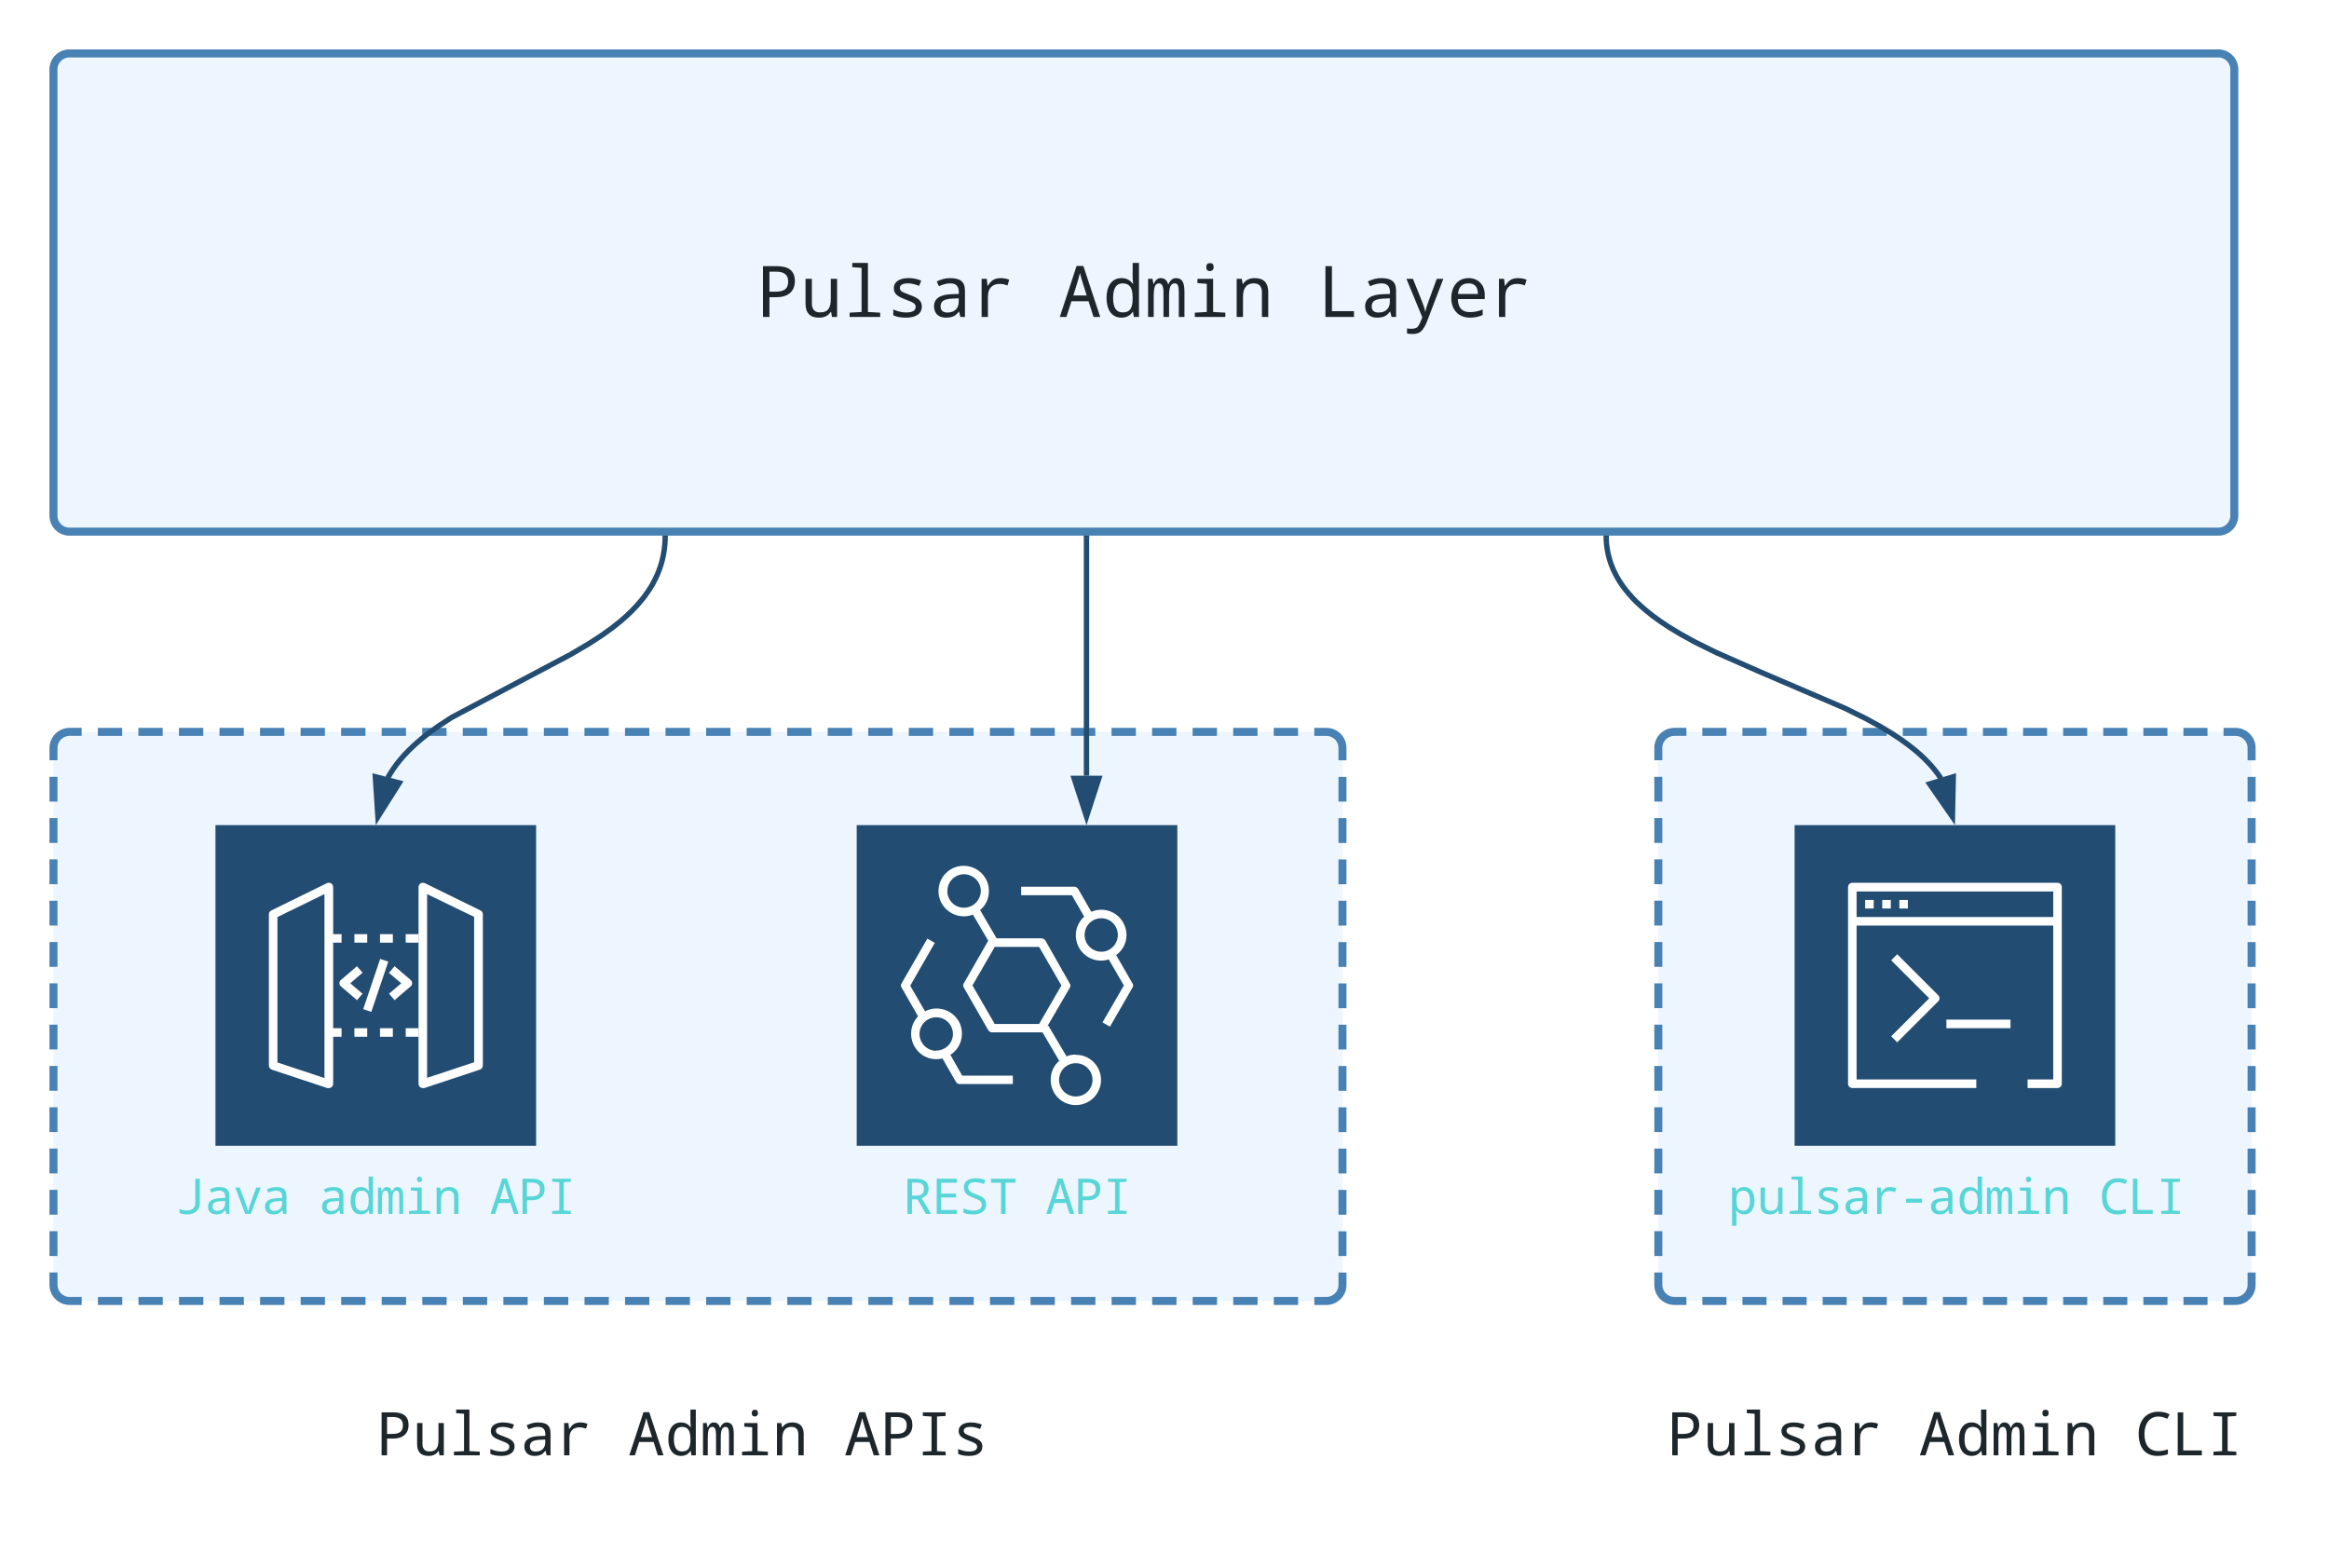 <svg xmlns="http://www.w3.org/2000/svg" xmlns:xlink="http://www.w3.org/1999/xlink" xmlns:lucid="lucid" width="871.68" height="586.87"><g transform="translate(-1160.825 -896.564)" lucid:page-tab-id="0_0"><path d="M0 0h6299.2v6299.2H0z" fill="#fff"/><path d="M1296.2 1403.44h240v60h-240z" fill="none"/><use xlink:href="#a" transform="matrix(1,0,0,1,1296.196,1403.436) translate(5.515 37.77)"/><use xlink:href="#b" transform="matrix(1,0,0,1,1296.196,1403.436) translate(99.797 37.77)"/><use xlink:href="#c" transform="matrix(1,0,0,1,1296.196,1403.436) translate(180.61 37.77)"/><path d="M1781.47 1176.46a6 6 0 0 1 6-6h210.08a6 6 0 0 1 6 6v200.98a6 6 0 0 1-6 6h-210.08a6 6 0 0 1-6-6z" fill="#edf5ff"/><path d="M1797.97 1170.46h9m6 0h9m6 0h9.02m6 0h9m6 0h9m6 0h9m6 0h9m6 0h9.02m6 0h9m6 0h9m6 0h9m6.02 0h9m6 0h9m6 0h4.5l.95.08.9.22.88.36.8.5.7.6.63.72.5.8.36.87.22.93.07.93v4.64m0 6.2v9.26m0 6.18v9.28m0 6.18v9.28m0 6.18v9.28m0 6.18v9.28m0 6.18v9.28m0 6.18v9.28m0 6.18v9.28m0 6.18v9.28m0 6.18v9.28m0 6.18v9.27m0 6.2v9.27m0 6.18v4.64l-.07.93-.22.92-.36.86-.5.8-.6.72-.72.6-.8.5-.88.36-.9.22-.95.08h-4.5m-6 0h-9m-6 0h-9m-6.02 0h-9m-6 0h-9m-6 0h-9m-6 0H1903m-6 0h-9m-6 0h-9m-6 0h-9m-6 0h-9m-6 0h-9.02m-6 0h-9m-6 0h-9m-6 0h-4.5l-.95-.08-.92-.22-.86-.36-.8-.5-.72-.6-.6-.72-.5-.8-.36-.87-.22-.92-.07-.94v-4.64m0-6.18v-9.28m0-6.18v-9.28m0-6.18v-9.28m0-6.18v-9.28m0-6.18v-9.28m0-6.18v-9.28m0-6.18v-9.28m0-6.18v-9.28m0-6.18v-9.28m0-6.18v-9.28m0-6.18v-9.28m0-6.18v-9.27m0-6.2v-4.64l.07-.93.22-.92.36-.86.5-.8.6-.72.72-.6.8-.5.87-.36.93-.22.94-.08h4.5" stroke="#4881b3" stroke-width="3" fill="none"/><path d="M1180.83 1176.46a6 6 0 0 1 6-6h470.45a6 6 0 0 1 6 6v200.98a6 6 0 0 1-6 6h-470.45a6 6 0 0 1-6-6z" fill="#edf5ff"/><path d="M1197.45 1170.46h9.1m6.07 0h9.1m6.08 0h9.1m6.08 0h9.1m6.07 0h9.1m6.08 0h9.1m6.07 0h9.1m6.08 0h9.1m6.08 0h9.1m6.07 0h9.1m6.08 0h9.1m6.08 0h9.1m6.08 0h9.1m6.08 0h9.1m6.07 0h9.12m6.07 0h9.1m6.07 0h9.1m6.07 0h9.1m6.08 0h9.1m6.07 0h9.1m6.07 0h9.1m6.08 0h9.1m6.07 0h9.1m6.08 0h9.1m6.07 0h9.1m6.08 0h9.1m6.08 0h9.1m6.07 0h9.1m6.08 0h9.1m6.07 0h9.1m6.08 0h4.55l.94.08.92.22.87.36.8.5.73.6.6.72.5.8.36.87.2.93.08.93v4.64m0 6.2v9.26m0 6.18v9.28m0 6.18v9.28m0 6.18v9.28m0 6.18v9.28m0 6.18v9.28m0 6.18v9.28m0 6.18v9.28m0 6.18v9.28m0 6.18v9.28m0 6.18v9.27m0 6.2v9.27m0 6.18v4.64l-.07.93-.2.92-.37.86-.5.8-.6.72-.72.6-.8.5-.86.36-.92.22-.94.08h-4.55m-6.07 0h-9.1m-6.08 0h-9.1m-6.07 0h-9.1m-6.07 0h-9.1m-6.08 0h-9.1m-6.07 0h-9.1m-6.08 0h-9.1m-6.07 0h-9.1m-6.08 0h-9.1m-6.08 0h-9.1m-6.07 0h-9.1m-6.08 0h-9.1m-6.07 0h-9.1m-6.08 0h-9.1m-6.08 0h-9.1m-6.08 0h-9.1m-6.08 0h-9.1m-6.07 0h-9.1m-6.08 0h-9.12m-6.07 0h-9.1m-6.06 0h-9.1m-6.08 0h-9.1m-6.07 0h-9.12m-6.07 0h-9.1m-6.07 0h-9.1m-6.07 0h-9.1m-6.08 0h-9.1m-6.07 0h-9.1m-6.07 0h-9.1m-6.08 0h-9.1m-6.07 0h-4.56l-.93-.08-.93-.22-.87-.36-.8-.5-.72-.6-.6-.72-.5-.8-.36-.87-.22-.92-.08-.94v-4.64m0-6.18v-9.28m0-6.18v-9.28m0-6.18v-9.28m0-6.18v-9.28m0-6.18v-9.28m0-6.18v-9.28m0-6.18v-9.28m0-6.18v-9.28m0-6.18v-9.28m0-6.18v-9.28m0-6.18v-9.28m0-6.18v-9.27m0-6.2v-4.64l.08-.93.22-.92.36-.86.5-.8.6-.72.72-.6.8-.5.87-.36.92-.22.92-.08h4.56" stroke="#4881b3" stroke-width="3" fill="none"/><path d="M1180.83 922.56a6 6 0 0 1 6-6h804.24a6 6 0 0 1 6 6v166.97a6 6 0 0 1-6 6h-804.24a6 6 0 0 1-6-6z" stroke="#4881b3" stroke-width="3" fill="#edf5ff"/><use xlink:href="#d" transform="matrix(1,0,0,1,1185.825,921.564) translate(258.276 93.615)"/><use xlink:href="#e" transform="matrix(1,0,0,1,1185.825,921.564) translate(371.228 93.615)"/><use xlink:href="#f" transform="matrix(1,0,0,1,1185.825,921.564) translate(468.044 93.615)"/><path d="M1832.5 1205.36h120v120h-120v-120z" stroke="#fff" stroke-opacity="0" stroke-width="2" fill="#224c72"/><path d="M1930.9 1303.76h-11.2v-3.22h9.6v-70.35h-73.6v70.34h44.8v3.22h-46.4c-.87 0-1.6-.7-1.6-1.6v-73.58c0-.93.73-1.62 1.6-1.62h76.8c.9 0 1.6.7 1.6 1.62v73.57c0 .92-.7 1.6-1.6 1.6z" stroke="#fff" stroke-opacity="0" stroke-width="2" fill="#fff"/><path d="M1854.1 1239.76h76.8v3.2h-76.8v-3.2zM1858.9 1233.36h3.2v3.2h-3.2v-3.2zM1865.3 1233.36h3.2v3.2h-3.2v-3.2zM1871.7 1233.36h3.2v3.2h-3.2v-3.2zM1870.9 1286.66l-2.25-2.28 14.23-14.2-14.23-14.22 2.26-2.28 15.36 15.37c.33.3.47.7.47 1.12 0 .43-.16.82-.47 1.12zM1889.3 1278.16h24v3.2h-24v-3.2z" stroke="#fff" stroke-opacity="0" stroke-width="2" fill="#fff"/><use xlink:href="#g" transform="matrix(1,0,0,1,1802.509,1334.363) translate(5.153 16.502)"/><use xlink:href="#h" transform="matrix(1,0,0,1,1802.509,1334.363) translate(143.842 16.502)"/><use xlink:href="#i" transform="matrix(1,0,0,1,1802.509,1334.363) translate(90.5 37.196)"/><use xlink:href="#j" transform="matrix(1,0,0,1,1802.509,1334.363) translate(90.5 57.891)"/><path d="M1241.47 1205.36h120v120h-120v-120z" stroke="#fff" stroke-opacity="0" fill="#224c72"/><path d="M1319.08 1303.78c-.36 0-.65-.15-.94-.3-.43-.3-.67-.77-.67-1.3v-73.63c0-.53.3-1.07.77-1.38.48-.3 1.08-.3 1.6-.08l20.8 10.2c.56.24.9.78.9 1.4v56.55c.02.77-.42 1.4-1.1 1.62l-20.8 6.9h-.56zm1.6-72.6v68.76l17.6-5.84v-54.4zM1283.86 1303.78h-.5l-20.8-6.9v-.02c-.7-.22-1.12-.92-1.1-1.6v-56.56c0-.62.34-1.16.9-1.4l20.8-10.2c.53-.24 1.1-.24 1.6.07.5.3.76.85.76 1.38v73.62c0 .53-.25 1-.68 1.3-.3.23-.6.3-.98.3zm-19.2-9.6l17.6 5.84v-68.85l-17.6 8.6z" stroke="#fff" stroke-opacity="0" fill="#fff"/><path d="M1317.47 1249.36h-4.8v-3.2h4.8zm-9.6 0h-4.82v-3.2h4.8zm-9.6 0h-4.8v-3.2h4.8zm-9.6 0h-4.8v-3.2h4.8zM1317.47 1284.56h-4.8v-3.2h4.8zm-9.6 0h-4.82v-3.2h4.8zm-9.6 0h-4.8v-3.2h4.8zm-9.6 0h-4.8v-3.2h4.8zM1294.44 1270.87l-6-5.14c-.7-.57-.76-1.58-.2-2.26l.2-.17 5.98-5.14 2.1 2.43-4.6 3.97 4.6 3.9zM1308.5 1270.87l-2.07-2.43 4.57-3.87-4.6-3.92 2.1-2.5 6 5.13c.68.57.76 1.6.2 2.26l-.2.17z" stroke="#fff" stroke-opacity="0" fill="#fff"/><path d="M1296.76 1274.23l6.36-18.8 3.03 1.03-6.36 18.8-3.04-1.03z" stroke="#fff" stroke-opacity="0" stroke-width=".32" fill="#fff"/><use xlink:href="#k" transform="matrix(1,0,0,1,1211.467,1334.363) translate(15.321 16.502)"/><use xlink:href="#l" transform="matrix(1,0,0,1,1211.467,1334.363) translate(68.663 16.502)"/><use xlink:href="#m" transform="matrix(1,0,0,1,1211.467,1334.363) translate(132.674 16.502)"/><use xlink:href="#n" transform="matrix(1,0,0,1,1211.467,1334.363) translate(90 37.196)"/><use xlink:href="#o" transform="matrix(1,0,0,1,1211.467,1334.363) translate(90 57.891)"/><path d="M1481.47 1205.36h120v120h-120v-120z" stroke="#000" stroke-opacity="0" fill="#224c72"/><path d="M1516.53 1291.34c4.08-2.6 5.47-7.88 3.3-12.27-2.44-4.56-8.17-6.44-12.78-4.03l-5.56-9.58 9.2-16.03-2.78-1.6-9.64 16.74c-.35.53-.35 1.07 0 1.6l6.16 10.75c-1.73 1.88-2.6 4.03-2.6 6.54 0 5.2 4.17 9.5 9.38 9.5.87 0 1.57-.1 2.35-.28l5.04 8.78c.36.54.88.8 1.4.8h19.9v-3.13h-18.94zm-5.3-1.52c-3.4 0-6.26-2.87-6.26-6.27 0-3.5 2.86-6.27 6.25-6.27 3.48 0 6.26 2.78 6.26 6.27 0 3.4-2.78 6.18-6.26 6.18zm73.43-25.25l-6.08-10.57c3.56-2.6 4.86-7.17 3.04-11.3-2-4.73-7.56-6.97-12.34-4.9l-4.96-8.6c-.35-.46-.87-.8-1.4-.8h-19.9v3.2H1562l4.6 7.98c-2.78 2.6-3.82 6.27-2.7 9.85 1.57 5.02 6.87 7.8 11.9 6.18l5.66 9.77-8 13.8 2.8 1.6 8.42-14.6c.35-.53.35-1.07 0-1.6zm-11.65-11.83c-3.46 0-6.24-2.86-6.24-6.27 0-3.5 2.78-6.26 6.25-6.26 3.4 0 6.18 2.78 6.18 6.27 0 3.4-2.78 6.27-6.17 6.27zm-9.63 38.5c-1.22 0-2.26.2-3.4.64l-6.77-11.46-.35.17 8.34-14.33c.34-.54.34-1.17 0-1.62l-9.13-16.12c-.35-.44-.87-.8-1.4-.8h-16.85l-6.17-10.57c2.17-1.8 3.3-4.3 3.3-7.16 0-5.2-4.26-9.4-9.47-9.4-5.22 0-9.4 4.2-9.4 9.5 0 5.18 4.27 9.4 9.5 9.4 1.2 0 2.25-.2 3.38-.64l5.73 9.77-9.13 15.93c-.35.54-.35 1.08 0 1.62l9.2 16.03c.36.45.8.72 1.4.72h18.5c.1.1.27.1.36 0l6.25 10.66c-2.17 1.88-3.2 4.3-3.2 7.16 0 5.2 4.16 9.4 9.37 9.4 5.22 0 9.48-4.2 9.48-9.5-.1-5.18-4.26-9.4-9.48-9.3zm-41.8-54.97c-3.48 0-6.26-2.87-6.17-6.27 0-3.5 2.86-6.27 6.25-6.27 3.48.1 6.26 2.87 6.26 6.27-.08 3.5-2.86 6.27-6.34 6.27zm28.15 43.52h-16.6l-8.34-14.43 8.34-14.42h16.6l8.35 14.42zm13.73 27.12c-3.47 0-6.25-2.77-6.25-6.18 0-3.5 2.78-6.27 6.25-6.27 3.48 0 6.26 2.78 6.26 6.27 0 3.4-2.77 6.18-6.25 6.18z" stroke="#000" stroke-opacity="0" fill="#fff"/><use xlink:href="#p" transform="matrix(1,0,0,1,1451.467,1334.363) translate(47.326 16.502)"/><use xlink:href="#q" transform="matrix(1,0,0,1,1451.467,1334.363) translate(100.668 16.502)"/><use xlink:href="#j" transform="matrix(1,0,0,1,1451.467,1334.363) translate(90 37.196)"/><path d="M1762 1098.04v.38l.08 1.35.14 1.3.2 1.3.23 1.26.3 1.24.33 1.23.4 1.23.46 1.22.5 1.22.6 1.23.64 1.25.73 1.26.83 1.3.9 1.3 1.04 1.37 1.17 1.4 1.3 1.47 1.5 1.53 1.74 1.6 2 1.73 2.33 1.86 2.8 2.02 3.37 2.24 4.22 2.55 5.5 3.03 7.92 3.9 16.18 7.13 31.86 13.66 7.9 3.9 5.52 3.03 4.22 2.55 3.38 2.24 2.78 2.02 2.34 1.85 2 1.7 1.72 1.63 1.5 1.53 1.32 1.46 1.16 1.4 1.03 1.36.92 1.32.2.3" stroke="#224c72" stroke-width="2" stroke-linejoin="round" fill="none"/><path d="M1763 1098.04l-2 .04-.03-1.05h2z" stroke="#224c72" stroke-width=".05" fill="#224c72"/><path d="M1891.57 1202.27l-8.55-12.32 8.87-2.68z" stroke="#224c72" stroke-width="2" fill="#224c72"/><path d="M1772.5 1403.44h240v60h-240z" fill="none"/><g><use xlink:href="#r" transform="matrix(1,0,0,1,1772.509,1403.436) translate(12.249 37.77)"/><use xlink:href="#s" transform="matrix(1,0,0,1,1772.509,1403.436) translate(106.531 37.77)"/><use xlink:href="#t" transform="matrix(1,0,0,1,1772.509,1403.436) translate(187.344 37.77)"/></g><path d="M1409.77 1098.04l-.02.83-.12 1.76-.2 1.7-.26 1.65-.34 1.62-.4 1.58-.5 1.56-.56 1.54-.63 1.55-.73 1.54-.8 1.56-.93 1.57-1.05 1.6-1.18 1.66-1.36 1.7-1.54 1.78-1.78 1.87-2.08 2-2.46 2.14-2.98 2.36-3.7 2.66-4.82 3.14-6.97 4.1-44.4 23.5-4.83 3.14-3.7 2.66-2.97 2.36-2.46 2.14-2.1 2-1.78 1.86-1.54 1.77-1.35 1.7-1.2 1.66-1.03 1.6-.93 1.57-.08.16" stroke="#224c72" stroke-width="2" stroke-linejoin="round" fill="none"/><path d="M1410.77 1098.08l-2-.04.03-1h2z" stroke="#224c72" stroke-width=".05" fill="#224c72"/><path d="M1302.27 1202.23l-.97-14.97 8.98 2.3z" stroke="#224c72" stroke-width="2" fill="#224c72"/><path d="M1567.47 1098.03v88.83" stroke="#224c72" stroke-width="2" fill="none"/><path d="M1568.47 1098.06h-2v-1.03h2z" stroke="#224c72" stroke-width=".05" fill="#224c72"/><path d="M1567.47 1202.13l-4.64-14.27h9.27z" stroke="#224c72" stroke-width="2" fill="#224c72"/><defs><path fill="#1d262b" d="M1094-1034c0 310-213 470-541 465H362V0H176v-1462h404c343 0 514 143 514 428zM532-727c244-1 369-71 369-297 0-186-113-279-338-279H362v576h170" id="u"/><path fill="#1d262b" d="M578-131c239 0 309-137 309-397v-570h182V0H922l-27-147h-10C815-36 704 20 551 20c-261 0-391-134-391-401v-717h182v707c0 173 79 260 236 260" id="v"/><path fill="#1d262b" d="M532-1413l-268-21v-122h451v1413l352 20V0H188v-123l344-20v-1270" id="w"/><path fill="#1d262b" d="M1026-301c0 225-197 321-448 321-165 0-290-23-375-69v-166c129 57 252 86 370 86 183 0 275-54 275-162 0-38-16-71-49-99s-108-63-226-106c-156-57-253-112-293-160s-61-105-61-171c2-338 524-340 789-217l-60 149c-121-48-228-72-319-72-157 0-236 44-236 133 0 41 17 74 51 98s111 57 232 101c141 51 234 101 280 151s70 111 70 183" id="x"/><path fill="#1d262b" d="M596-1118c288 2 430 92 430 366V0H895l-37-152h-8C752-34 680 17 483 20 272 23 135-98 135-307c0-221 170-337 510-348l203-7c15-197-55-305-244-305-98 0-207 27-328 82l-63-137c131-64 258-96 383-96zm-72 991c194 0 325-116 322-311v-99c-251 15-522-6-522 232 0 119 67 178 200 178" id="y"/><path fill="#1d262b" d="M442-897c93-139 173-221 377-221 79 0 159 15 240 45l-49 166c-82-30-157-45-224-45-221 0-340 134-340 360V0H264v-1098h148l22 201h8" id="z"/><g id="a"><use transform="matrix(0.011,0,0,0.011,0,0)" xlink:href="#u"/><use transform="matrix(0.011,0,0,0.011,13.469,0)" xlink:href="#v"/><use transform="matrix(0.011,0,0,0.011,26.938,0)" xlink:href="#w"/><use transform="matrix(0.011,0,0,0.011,40.407,0)" xlink:href="#x"/><use transform="matrix(0.011,0,0,0.011,53.875,0)" xlink:href="#y"/><use transform="matrix(0.011,0,0,0.011,67.344,0)" xlink:href="#z"/></g><path fill="#1d262b" d="M1004 0L860-453H369L223 0H33l483-1468h195L1196 0h-192zM807-618c-63-210-144-435-195-650-51 232-127 431-190 650h385" id="A"/><path fill="#1d262b" d="M137-547c0-322 136-571 430-571 137 0 245 53 322 160h12c-24-215-7-376-12-598h182V0H924l-27-147h-8C814-36 706 20 567 20c-294 0-430-246-430-567zm463 416c241 0 288-157 289-416 0-151-23-259-69-323s-121-97-222-97c-181 0-272 141-272 422 0 276 91 414 274 414" id="B"/><path fill="#1d262b" d="M977 0v-707c0-97-9-165-27-203s-47-57-88-57c-58 0-100 28-126 83s-40 148-40 278V0H535v-707c0-173-42-260-125-260-56 0-96 26-120 79s-36 160-36 319V0H92v-1098h127l27 148h10c45-112 112-168 201-168 109 0 180 61 213 182h6c51-121 124-182 219-182 85 0 147 30 186 92s58 165 58 309V0H977" id="C"/><path fill="#1d262b" d="M739-1436c0 71-43 115-106 115-71 0-107-38-107-115 0-76 36-114 107-114s106 38 106 114zM541-954l-269-21v-123h451v955l352 20V0H197v-123l344-20v-811" id="D"/><path fill="#1d262b" d="M887 0v-707c0-173-79-260-238-260-205 0-307 133-307 398V0H160v-1098h147l27 148h10c69-112 181-168 336-168 259 0 389 134 389 401V0H887" id="E"/><g id="b"><use transform="matrix(0.011,0,0,0.011,0,0)" xlink:href="#A"/><use transform="matrix(0.011,0,0,0.011,13.469,0)" xlink:href="#B"/><use transform="matrix(0.011,0,0,0.011,26.938,0)" xlink:href="#C"/><use transform="matrix(0.011,0,0,0.011,40.407,0)" xlink:href="#D"/><use transform="matrix(0.011,0,0,0.011,53.875,0)" xlink:href="#E"/></g><path fill="#1d262b" d="M1001 0H225v-123l295-20v-1176l-295-20v-123h776v123l-294 20v1176l294 20V0" id="F"/><g id="c"><use transform="matrix(0.011,0,0,0.011,0,0)" xlink:href="#A"/><use transform="matrix(0.011,0,0,0.011,13.469,0)" xlink:href="#u"/><use transform="matrix(0.011,0,0,0.011,26.938,0)" xlink:href="#F"/><use transform="matrix(0.011,0,0,0.011,40.407,0)" xlink:href="#x"/></g><g id="d"><use transform="matrix(0.013,0,0,0.013,0,0)" xlink:href="#u"/><use transform="matrix(0.013,0,0,0.013,16.136,0)" xlink:href="#v"/><use transform="matrix(0.013,0,0,0.013,32.272,0)" xlink:href="#w"/><use transform="matrix(0.013,0,0,0.013,48.408,0)" xlink:href="#x"/><use transform="matrix(0.013,0,0,0.013,64.544,0)" xlink:href="#y"/><use transform="matrix(0.013,0,0,0.013,80.68,0)" xlink:href="#z"/></g><g id="e"><use transform="matrix(0.013,0,0,0.013,0,0)" xlink:href="#A"/><use transform="matrix(0.013,0,0,0.013,16.136,0)" xlink:href="#B"/><use transform="matrix(0.013,0,0,0.013,32.272,0)" xlink:href="#C"/><use transform="matrix(0.013,0,0,0.013,48.408,0)" xlink:href="#D"/><use transform="matrix(0.013,0,0,0.013,64.544,0)" xlink:href="#E"/></g><path fill="#1d262b" d="M233 0v-1462h187v1296h635V0H233" id="G"/><path fill="#1d262b" d="M82-1098h188l262 654c55 137 84 233 89 290h6c15-75 45-172 90-292l239-652h189L670 143c-45 116-99 201-156 261-87 92-259 104-414 71V330c92 17 226 18 286-29 67-53 115-195 153-291" id="H"/><path fill="#1d262b" d="M631-1118c283 0 470 204 465 491v113H322c5 250 120 375 344 375 130 0 253-25 370-76v160C925-5 804 20 672 20c-329 0-539-224-539-561 0-331 182-577 498-577zM326-662h573c0-203-91-305-272-305-183 0-284 102-301 305" id="I"/><g id="f"><use transform="matrix(0.013,0,0,0.013,0,0)" xlink:href="#G"/><use transform="matrix(0.013,0,0,0.013,16.136,0)" xlink:href="#y"/><use transform="matrix(0.013,0,0,0.013,32.272,0)" xlink:href="#H"/><use transform="matrix(0.013,0,0,0.013,48.408,0)" xlink:href="#I"/><use transform="matrix(0.013,0,0,0.013,64.544,0)" xlink:href="#z"/></g><path fill="#58d6d7" d="M1092-551c0 322-136 571-430 571-138 0-245-53-322-159h-12c24 220 7 402 12 631H158v-1590h147l27 148h8c73-112 181-168 322-168 294 0 430 246 430 567zM629-967c-241 0-288 156-289 416 0 151 24 259 70 323s120 97 221 97c181 0 272-141 272-422 0-276-91-414-274-414" id="J"/><path fill="#58d6d7" d="M578-131c239 0 309-137 309-397v-570h182V0H922l-27-147h-10C815-36 704 20 551 20c-261 0-391-134-391-401v-717h182v707c0 173 79 260 236 260" id="K"/><path fill="#58d6d7" d="M532-1413l-268-21v-122h451v1413l352 20V0H188v-123l344-20v-1270" id="L"/><path fill="#58d6d7" d="M1026-301c0 225-197 321-448 321-165 0-290-23-375-69v-166c129 57 252 86 370 86 183 0 275-54 275-162 0-38-16-71-49-99s-108-63-226-106c-156-57-253-112-293-160s-61-105-61-171c2-338 524-340 789-217l-60 149c-121-48-228-72-319-72-157 0-236 44-236 133 0 41 17 74 51 98s111 57 232 101c141 51 234 101 280 151s70 111 70 183" id="M"/><path fill="#58d6d7" d="M596-1118c288 2 430 92 430 366V0H895l-37-152h-8C752-34 680 17 483 20 272 23 135-98 135-307c0-221 170-337 510-348l203-7c15-197-55-305-244-305-98 0-207 27-328 82l-63-137c131-64 258-96 383-96zm-72 991c194 0 325-116 322-311v-99c-251 15-522-6-522 232 0 119 67 178 200 178" id="N"/><path fill="#58d6d7" d="M442-897c93-139 173-221 377-221 79 0 159 15 240 45l-49 166c-82-30-157-45-224-45-221 0-340 134-340 360V0H264v-1098h148l22 201h8" id="O"/><path fill="#58d6d7" d="M285-465v-168h659v168H285" id="P"/><path fill="#58d6d7" d="M137-547c0-322 136-571 430-571 137 0 245 53 322 160h12c-24-215-7-376-12-598h182V0H924l-27-147h-8C814-36 706 20 567 20c-294 0-430-246-430-567zm463 416c241 0 288-157 289-416 0-151-23-259-69-323s-121-97-222-97c-181 0-272 141-272 422 0 276 91 414 274 414" id="Q"/><path fill="#58d6d7" d="M977 0v-707c0-97-9-165-27-203s-47-57-88-57c-58 0-100 28-126 83s-40 148-40 278V0H535v-707c0-173-42-260-125-260-56 0-96 26-120 79s-36 160-36 319V0H92v-1098h127l27 148h10c45-112 112-168 201-168 109 0 180 61 213 182h6c51-121 124-182 219-182 85 0 147 30 186 92s58 165 58 309V0H977" id="R"/><path fill="#58d6d7" d="M739-1436c0 71-43 115-106 115-71 0-107-38-107-115 0-76 36-114 107-114s106 38 106 114zM541-954l-269-21v-123h451v955l352 20V0H197v-123l344-20v-811" id="S"/><path fill="#58d6d7" d="M887 0v-707c0-173-79-260-238-260-205 0-307 133-307 398V0H160v-1098h147l27 148h10c69-112 181-168 336-168 259 0 389 134 389 401V0H887" id="T"/><g id="g"><use transform="matrix(0.009,0,0,0.009,0,0)" xlink:href="#J"/><use transform="matrix(0.009,0,0,0.009,10.668,0)" xlink:href="#K"/><use transform="matrix(0.009,0,0,0.009,21.337,0)" xlink:href="#L"/><use transform="matrix(0.009,0,0,0.009,32.005,0)" xlink:href="#M"/><use transform="matrix(0.009,0,0,0.009,42.674,0)" xlink:href="#N"/><use transform="matrix(0.009,0,0,0.009,53.342,0)" xlink:href="#O"/><use transform="matrix(0.009,0,0,0.009,64.01,0)" xlink:href="#P"/><use transform="matrix(0.009,0,0,0.009,74.679,0)" xlink:href="#N"/><use transform="matrix(0.009,0,0,0.009,85.347,0)" xlink:href="#Q"/><use transform="matrix(0.009,0,0,0.009,96.016,0)" xlink:href="#R"/><use transform="matrix(0.009,0,0,0.009,106.684,0)" xlink:href="#S"/><use transform="matrix(0.009,0,0,0.009,117.352,0)" xlink:href="#T"/></g><path fill="#58d6d7" d="M326-731c0 353 139 584 471 588 87 0 196-19 327-58v162c-97 39-217 59-358 59-433-1-637-301-637-753 0-438 243-750 668-750 147 0 274 29 383 86l-78 156c-103-52-204-78-305-78-307 1-471 259-471 588" id="U"/><path fill="#58d6d7" d="M233 0v-1462h187v1296h635V0H233" id="V"/><path fill="#58d6d7" d="M1001 0H225v-123l295-20v-1176l-295-20v-123h776v123l-294 20v1176l294 20V0" id="W"/><g id="h"><use transform="matrix(0.009,0,0,0.009,0,0)" xlink:href="#U"/><use transform="matrix(0.009,0,0,0.009,10.668,0)" xlink:href="#V"/><use transform="matrix(0.009,0,0,0.009,21.337,0)" xlink:href="#W"/></g><path fill="#58d6d7" d="M979-451c3 293-217 471-518 471-145 0-253-20-324-59v-166c108 41 211 62 309 62 205 2 347-105 347-306v-1013h186v1011" id="X"/><path fill="#58d6d7" d="M498 0L82-1098h188l240 652c57 154 90 262 100 325h6c67-256 244-708 340-977h189L729 0H498" id="Y"/><g id="k"><use transform="matrix(0.009,0,0,0.009,0,0)" xlink:href="#X"/><use transform="matrix(0.009,0,0,0.009,10.668,0)" xlink:href="#N"/><use transform="matrix(0.009,0,0,0.009,21.337,0)" xlink:href="#Y"/><use transform="matrix(0.009,0,0,0.009,32.005,0)" xlink:href="#N"/></g><g id="l"><use transform="matrix(0.009,0,0,0.009,0,0)" xlink:href="#N"/><use transform="matrix(0.009,0,0,0.009,10.668,0)" xlink:href="#Q"/><use transform="matrix(0.009,0,0,0.009,21.337,0)" xlink:href="#R"/><use transform="matrix(0.009,0,0,0.009,32.005,0)" xlink:href="#S"/><use transform="matrix(0.009,0,0,0.009,42.674,0)" xlink:href="#T"/></g><path fill="#58d6d7" d="M1004 0L860-453H369L223 0H33l483-1468h195L1196 0h-192zM807-618c-63-210-144-435-195-650-51 232-127 431-190 650h385" id="Z"/><path fill="#58d6d7" d="M1094-1034c0 310-213 470-541 465H362V0H176v-1462h404c343 0 514 143 514 428zM532-727c244-1 369-71 369-297 0-186-113-279-338-279H362v576h170" id="aa"/><g id="m"><use transform="matrix(0.009,0,0,0.009,0,0)" xlink:href="#Z"/><use transform="matrix(0.009,0,0,0.009,10.668,0)" xlink:href="#aa"/><use transform="matrix(0.009,0,0,0.009,21.337,0)" xlink:href="#W"/></g><path fill="#58d6d7" d="M373-604V0H186v-1462h357c347 0 520 138 520 415 0 191-96 322-289 392L1171 0H952L602-604H373zm497-434c0-207-118-263-338-265H373v541h164c215-1 333-70 333-276" id="ab"/><path fill="#58d6d7" d="M1059 0H217v-1462h842v164H403v452h617v162H403v520h656V0" id="ac"/><path fill="#58d6d7" d="M1087-391c0 281-226 411-532 411-177 0-315-23-414-69v-178c141 57 279 86 414 86 233 0 350-80 350-240 0-69-24-123-71-160s-142-82-285-133c-139-49-239-106-299-174s-90-156-90-264c2-252 211-371 481-371 153 0 291 26 416 78l-64 164c-129-52-249-78-360-78-195 0-293 70-293 209 0 68 22 123 66 164s134 85 270 133c164 58 273 119 328 181s83 143 83 241" id="ad"/><path fill="#58d6d7" d="M707 0H520v-1298H102v-164h1022v164H707V0" id="ae"/><g id="p"><use transform="matrix(0.009,0,0,0.009,0,0)" xlink:href="#ab"/><use transform="matrix(0.009,0,0,0.009,10.668,0)" xlink:href="#ac"/><use transform="matrix(0.009,0,0,0.009,21.337,0)" xlink:href="#ad"/><use transform="matrix(0.009,0,0,0.009,32.005,0)" xlink:href="#ae"/></g><g id="q"><use transform="matrix(0.009,0,0,0.009,0,0)" xlink:href="#Z"/><use transform="matrix(0.009,0,0,0.009,10.668,0)" xlink:href="#aa"/><use transform="matrix(0.009,0,0,0.009,21.337,0)" xlink:href="#W"/></g><g id="r"><use transform="matrix(0.011,0,0,0.011,0,0)" xlink:href="#u"/><use transform="matrix(0.011,0,0,0.011,13.469,0)" xlink:href="#v"/><use transform="matrix(0.011,0,0,0.011,26.938,0)" xlink:href="#w"/><use transform="matrix(0.011,0,0,0.011,40.407,0)" xlink:href="#x"/><use transform="matrix(0.011,0,0,0.011,53.875,0)" xlink:href="#y"/><use transform="matrix(0.011,0,0,0.011,67.344,0)" xlink:href="#z"/></g><g id="s"><use transform="matrix(0.011,0,0,0.011,0,0)" xlink:href="#A"/><use transform="matrix(0.011,0,0,0.011,13.469,0)" xlink:href="#B"/><use transform="matrix(0.011,0,0,0.011,26.938,0)" xlink:href="#C"/><use transform="matrix(0.011,0,0,0.011,40.407,0)" xlink:href="#D"/><use transform="matrix(0.011,0,0,0.011,53.875,0)" xlink:href="#E"/></g><path fill="#1d262b" d="M326-731c0 353 139 584 471 588 87 0 196-19 327-58v162c-97 39-217 59-358 59-433-1-637-301-637-753 0-438 243-750 668-750 147 0 274 29 383 86l-78 156c-103-52-204-78-305-78-307 1-471 259-471 588" id="af"/><g id="t"><use transform="matrix(0.011,0,0,0.011,0,0)" xlink:href="#af"/><use transform="matrix(0.011,0,0,0.011,13.469,0)" xlink:href="#G"/><use transform="matrix(0.011,0,0,0.011,26.938,0)" xlink:href="#F"/></g></defs></g></svg>